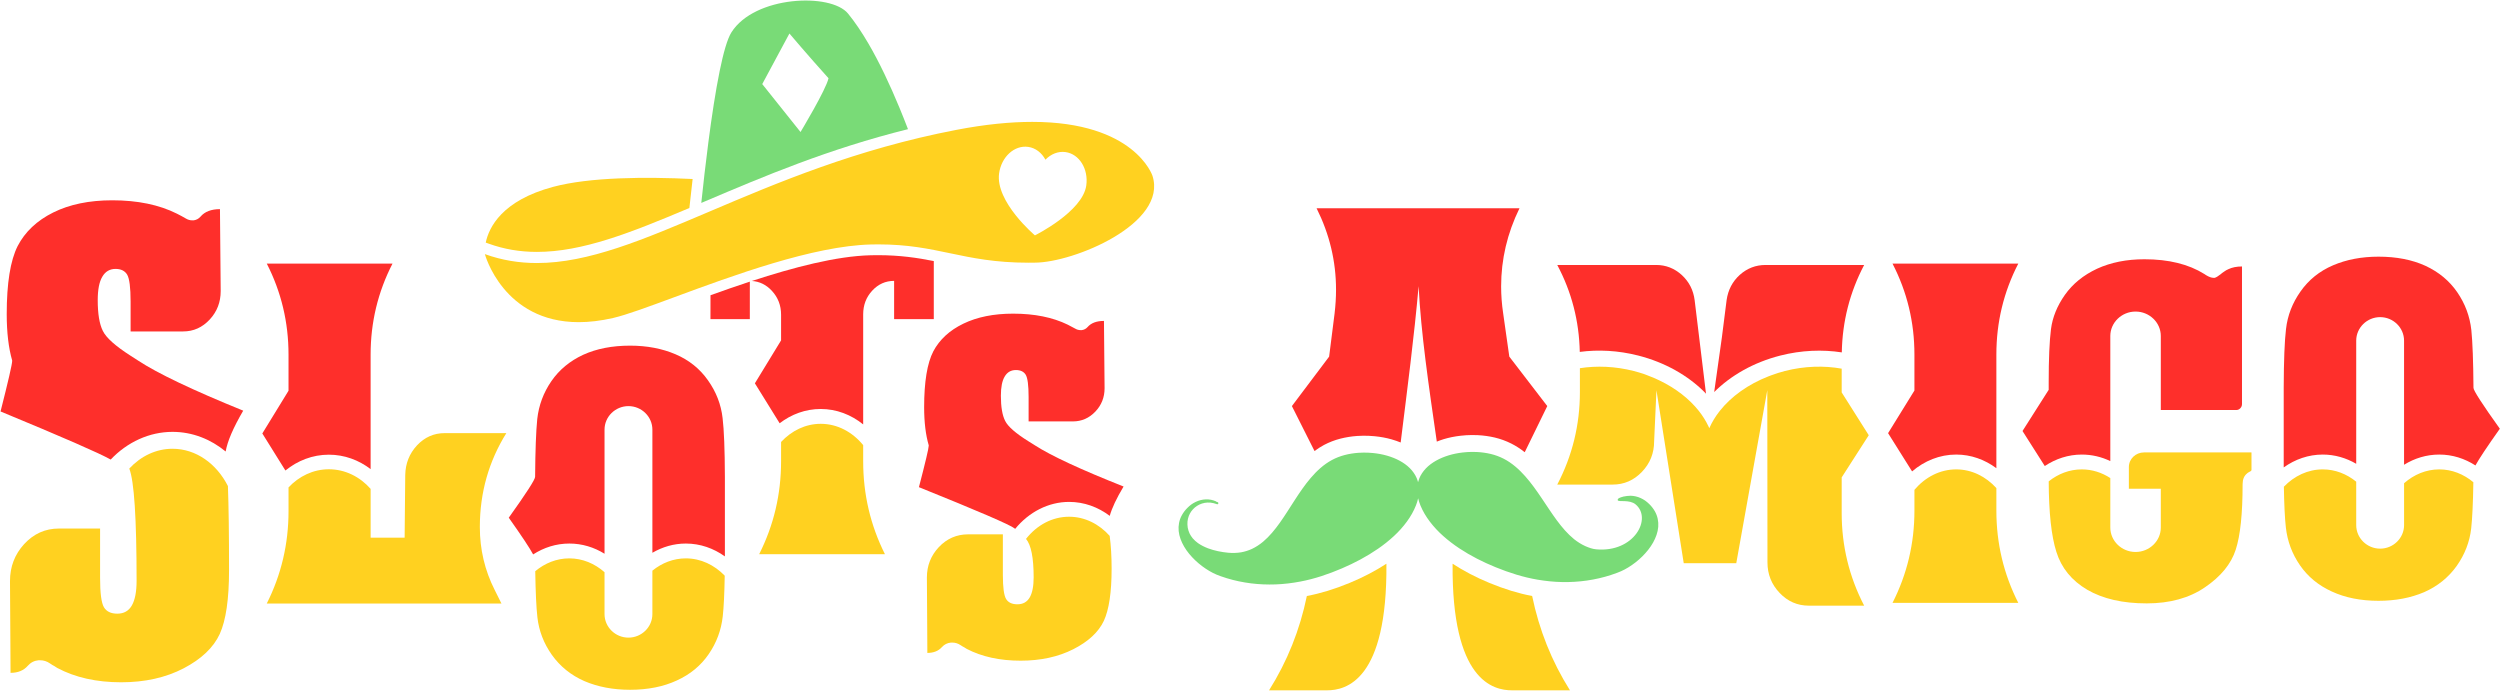<?xml version="1.0" encoding="UTF-8"?> <svg xmlns="http://www.w3.org/2000/svg" width="1066" height="295" viewBox="0 0 1066 295" fill="none"><path d="M703.221 214.912C702.671 214.383 702.096 213.874 701.471 213.442C700.867 213.029 700.239 212.675 699.578 212.376C698.883 212.061 698.152 211.805 697.404 211.644C696.718 211.501 696.013 211.394 695.312 211.384C694.546 211.375 692.972 211.548 692.233 211.738C690.361 212.22 689.896 212.62 689.84 212.909C689.775 213.033 689.751 213.166 689.817 213.317C690.21 214.169 694.784 212.875 697.422 215.073C704.599 221.057 696.824 235.706 680.622 234.234C679.011 234.088 677.476 233.519 675.993 232.874C674.274 232.098 672.677 231.084 671.204 229.915C668.38 227.623 666.019 224.82 663.858 221.91C663.873 221.933 663.887 221.953 663.903 221.975C661.598 218.852 659.504 215.584 657.332 212.372C655.163 209.167 652.928 205.978 650.352 203.077C647.731 200.122 644.714 197.416 641.174 195.603C639.442 194.716 637.611 194.036 635.717 193.581C633.782 193.118 631.798 192.841 629.813 192.738C629.084 192.7 628.355 192.685 627.627 192.692C626.294 192.704 624.964 192.791 623.638 192.946C621.628 193.181 619.635 193.572 617.7 194.166C615.842 194.74 614.017 195.472 612.328 196.431C610.756 197.323 609.26 198.404 608.011 199.709C606.807 200.975 605.814 202.426 605.158 204.048C604.954 204.553 604.796 205.073 604.66 205.6C604.508 205.03 604.331 204.468 604.1 203.925C603.414 202.314 602.395 200.883 601.166 199.64C599.893 198.357 598.378 197.306 596.789 196.442C595.082 195.514 593.242 194.816 591.375 194.278C589.429 193.719 587.43 193.366 585.416 193.168C584.088 193.038 582.756 192.976 581.422 192.989C580.695 192.995 579.966 193.024 579.238 193.075C577.256 193.214 575.277 193.529 573.352 194.028C571.464 194.518 569.647 195.231 567.933 196.151C564.428 198.029 561.46 200.79 558.898 203.794C556.374 206.743 554.199 209.972 552.092 213.217C549.992 216.45 547.97 219.734 545.739 222.882C543.632 225.832 541.323 228.678 538.541 231.022C537.092 232.215 535.52 233.255 533.819 234.061C532.348 234.733 530.806 235.218 529.215 235.508C527.394 235.809 525.553 235.847 523.717 235.689C523.717 235.689 523.717 235.689 523.717 235.689C520.78 235.405 517.859 234.829 515.093 233.8C513.595 233.225 512.153 232.512 510.832 231.592C510.009 230.995 509.254 230.318 508.585 229.551C508.608 229.579 508.631 229.606 508.652 229.632C508.628 229.605 508.606 229.577 508.582 229.548C508.573 229.537 508.563 229.527 508.556 229.516C508.563 229.526 508.572 229.535 508.58 229.544C508.044 228.892 507.587 228.19 507.216 227.433C506.861 226.656 506.611 225.843 506.45 225.006C506.313 224.138 506.276 223.269 506.346 222.391C506.435 221.568 506.623 220.765 506.91 219.99C507.186 219.309 507.532 218.661 507.951 218.053C507.935 218.076 507.918 218.099 507.9 218.123C507.917 218.098 507.935 218.074 507.954 218.049C507.953 218.05 507.952 218.052 507.951 218.053C507.955 218.048 507.958 218.043 507.961 218.039C507.964 218.034 507.968 218.029 507.971 218.024C508.419 217.418 508.926 216.869 509.495 216.38C509.483 216.39 509.472 216.4 509.46 216.408C509.474 216.397 509.487 216.386 509.501 216.374C509.499 216.376 509.497 216.378 509.495 216.38C509.498 216.378 509.502 216.375 509.504 216.371C509.507 216.369 509.509 216.367 509.512 216.365C510.098 215.887 510.732 215.483 511.408 215.149C512.151 214.806 512.916 214.561 513.72 214.411C514.519 214.284 515.316 214.252 516.12 214.317C516.997 214.411 517.845 214.614 518.671 214.912C518.724 214.932 518.774 214.951 518.827 214.971C518.948 215.016 519.057 215.044 519.188 215.002C519.304 214.967 519.401 214.883 519.458 214.777C519.569 214.572 519.504 214.243 519.263 214.148C519.047 214.064 518.831 213.985 518.613 213.911C518.574 213.843 518.516 213.787 518.442 213.756C517.781 213.469 517.099 213.249 516.389 213.105C515.642 212.953 514.866 212.91 514.099 212.935C513.398 212.958 512.695 213.078 512.014 213.234C511.268 213.408 510.541 213.678 509.853 214.005C509.197 214.317 508.576 214.681 507.98 215.106C507.364 215.55 506.798 216.069 506.259 216.609C505.336 217.537 504.537 218.602 503.906 219.753C502.793 221.785 502.366 224.125 502.588 226.425C502.82 228.772 503.713 231.008 504.891 233.041C506.159 235.222 507.822 237.178 509.646 238.92C511.461 240.655 513.497 242.178 515.663 243.457C516.654 244.046 517.687 244.57 518.752 245.025C519.315 245.267 519.892 245.478 520.473 245.685C521.344 245.999 522.227 246.284 523.114 246.556C526.491 247.594 529.966 248.308 533.472 248.749C536.947 249.181 540.453 249.319 543.953 249.191C547.465 249.063 550.96 248.637 554.408 247.986C560.549 246.834 566.489 244.803 572.223 242.347C577.581 240.053 582.776 237.309 587.575 233.997C589.959 232.354 592.231 230.552 594.356 228.59C596.402 226.699 598.285 224.625 599.925 222.37C601.477 220.237 602.814 217.935 603.772 215.474C604.154 214.497 604.465 213.494 604.693 212.475C604.942 213.536 605.285 214.576 605.702 215.589C606.706 218.032 608.086 220.309 609.679 222.412C611.361 224.636 613.283 226.675 615.362 228.528C617.523 230.45 619.829 232.209 622.243 233.809C627.104 237.031 632.348 239.677 637.749 241.871C643.528 244.22 649.504 246.141 655.667 247.179C659.127 247.765 662.626 248.126 666.141 248.189C669.644 248.251 673.148 248.049 676.614 247.552C680.112 247.046 683.571 246.268 686.929 245.167C687.811 244.878 688.689 244.578 689.553 244.248C690.13 244.029 690.702 243.808 691.262 243.555C692.319 243.081 693.34 242.536 694.321 241.93C696.463 240.611 698.469 239.052 700.252 237.282C702.042 235.507 703.667 233.52 704.895 231.314C706.034 229.261 706.887 227.009 707.073 224.658C707.253 222.354 706.782 220.023 705.632 218.012C704.979 216.873 704.161 215.823 703.221 214.912Z" fill="#79DB77"></path><path d="M566.741 152.066L550.863 173.15L560.51 192.321C561.833 191.351 563.173 190.459 564.559 189.729C566.771 188.563 569.125 187.656 571.553 187.037C573.871 186.446 576.284 186.063 578.727 185.894C579.608 185.833 580.483 185.798 581.354 185.791C582.926 185.791 584.507 185.848 586.098 185.999C588.663 186.249 591.094 186.697 593.338 187.332C594.733 187.727 596.019 188.181 597.246 188.68C600.088 165.775 602.998 143.559 604.895 122.04C605.906 142.009 609.15 164.117 612.652 188.305C613.592 187.935 614.545 187.575 615.585 187.259C617.828 186.582 620.249 186.09 622.793 185.797C624.385 185.614 625.983 185.515 627.55 185.499C628.399 185.496 629.29 185.508 630.16 185.554C632.61 185.679 635.028 186.018 637.358 186.563C639.807 187.143 642.174 188.006 644.407 189.13C646.379 190.122 648.283 191.346 650.147 192.823L659.756 173.15L643.571 152.066L640.938 133.525C640.366 129.698 640.083 125.895 640.083 122.122C640.083 110.582 642.689 99.479 647.907 88.814H561.396C566.92 99.862 569.683 111.429 569.683 123.517C569.683 126.853 569.476 130.243 569.064 133.689L566.741 152.066Z" fill="#FE2F2B"></path><path d="M851.253 199.64V151.153C851.253 137.398 854.365 124.484 860.594 112.413H806.97C813.196 124.484 816.311 137.398 816.311 151.153V166.522L805.078 184.7L815.313 201.004C820.565 196.518 827.065 193.824 834.124 193.824C840.443 193.824 846.32 195.975 851.253 199.64Z" fill="#FE2F2B"></path><path d="M899.838 196.613V143.262C899.838 137.536 904.682 132.851 910.603 132.851C916.523 132.851 921.368 137.536 921.368 143.262V174.831H953.569C954.223 174.831 954.79 174.582 955.269 174.08C955.746 173.578 955.987 172.987 955.987 172.303V113.622C953.723 113.622 951.784 114.008 950.174 114.783C949.52 115.055 948.889 115.421 948.279 115.876L947.494 116.422L946.843 116.969C945.753 117.834 944.905 118.336 944.294 118.472H943.905C942.989 118.472 941.899 118.084 940.638 117.309L939.92 116.832C933.212 112.643 924.702 110.547 914.381 110.547C906.805 110.547 900.079 111.891 894.199 114.578C888.366 117.309 883.795 121.023 880.484 125.713C877.177 130.404 875.195 135.277 874.541 140.333C873.889 145.434 873.561 153.038 873.561 163.149V166.223L862.395 183.781L871.893 198.714C876.538 195.625 881.922 193.825 887.679 193.825C891.988 193.825 896.096 194.82 899.838 196.613Z" fill="#FE2F2B"></path><path d="M455.866 214.011C462.267 214.011 468.22 216.211 473.192 219.965C474.115 216.653 476.064 212.495 479.09 207.452C460.889 200.242 448.283 194.387 441.275 189.885L438.531 188.164C433.087 184.766 429.78 181.872 428.604 179.483C427.384 177.096 426.775 173.513 426.775 168.736C426.775 165.064 427.318 162.331 428.408 160.539C429.495 158.703 431.085 157.783 433.176 157.783C435.135 157.783 436.527 158.449 437.356 159.782C438.183 161.16 438.597 164.305 438.597 169.219V179.691H457.472C461.216 179.691 464.416 178.289 467.072 175.488C469.685 172.732 470.992 169.425 470.992 165.568V165.361L470.73 136.842C467.595 136.842 465.266 137.714 463.741 139.458C463.089 140.194 462.26 140.63 461.259 140.767H460.803C459.974 140.767 459.213 140.56 458.517 140.148C457.472 139.552 456.382 138.977 455.252 138.425C448.85 135.303 441.1 133.741 432 133.741C423.726 133.741 416.651 135.165 410.773 138.013C404.895 140.861 400.627 144.787 397.972 149.793C395.359 154.845 394.053 162.79 394.053 173.627C394.053 180.012 394.706 185.431 396.013 189.885V190.023C396.013 191.125 394.618 197.028 391.832 207.728C417.13 217.923 430.714 223.779 432.587 225.293C432.684 225.371 432.763 225.439 432.858 225.515C438.746 218.32 447.066 214.011 455.866 214.011Z" fill="#FE2F2B"></path><path d="M96.223 192.519C96.962 188.199 99.437 182.411 103.706 175.109C82.122 166.335 67.175 159.21 58.864 153.731L55.611 151.637C49.155 147.501 45.233 143.979 43.839 141.074C42.392 138.167 41.67 133.808 41.67 127.994C41.67 123.525 42.314 120.199 43.607 118.019C44.896 115.784 46.781 114.665 49.261 114.665C51.583 114.665 53.234 115.476 54.217 117.097C55.197 118.774 55.688 122.602 55.688 128.582V141.325H78.071C82.51 141.325 86.305 139.621 89.455 136.211C92.553 132.857 94.103 128.833 94.103 124.139V123.887L93.792 89.181C90.075 89.181 87.313 90.243 85.505 92.365C84.732 93.261 83.749 93.79 82.562 93.959H82.021C81.038 93.959 80.136 93.707 79.31 93.205C78.071 92.479 76.778 91.78 75.438 91.108C67.847 87.309 58.657 85.408 47.866 85.408C38.054 85.408 29.665 87.141 22.695 90.607C15.725 94.072 10.664 98.849 7.515 104.941C4.417 111.089 2.867 120.759 2.867 133.947C2.867 141.717 3.643 148.311 5.192 153.732V153.9C5.192 155.241 3.538 162.424 0.234 175.446C26.727 186.402 42.368 193.234 47.197 195.952C54.269 188.502 63.686 184.146 73.573 184.146C82.037 184.146 89.85 187.276 96.223 192.519Z" fill="#FE2F2B"></path><path d="M301.909 162.208C298.426 157.242 293.811 153.531 288.064 151.072C282.316 148.613 275.849 147.383 268.664 147.383C261.045 147.383 254.384 148.681 248.68 151.277C242.976 153.917 238.448 157.675 235.094 162.548C231.741 167.421 229.739 172.796 229.085 178.671C228.563 183.77 228.26 191.992 228.171 203.333C228.171 204.47 224.427 210.276 216.938 220.752C222.409 228.47 225.858 233.669 227.332 236.406C231.895 233.465 237.152 231.766 242.76 231.766C248.194 231.766 253.308 233.345 257.772 236.118V183.193C257.772 177.679 262.363 173.167 267.974 173.167C273.585 173.167 278.177 177.679 278.177 183.193V235.705C282.465 233.205 287.307 231.766 292.447 231.766C298.564 231.766 304.259 233.796 309.093 237.249V203.333C309.051 191.673 308.724 183.316 308.114 178.26C307.461 172.477 305.393 167.125 301.909 162.208Z" fill="#FE2F2B"></path><path d="M158.032 200.029V151.21C158.032 137.426 161.144 124.485 167.371 112.389H113.751C119.933 124.484 123.025 137.426 123.025 151.21V166.61L111.855 184.827L121.695 200.624C126.894 196.403 133.289 193.877 140.223 193.877C146.835 193.877 152.967 196.159 158.032 200.029Z" fill="#FE2F2B"></path><path d="M1054.69 165.391C1054.61 154.051 1054.3 145.829 1053.78 140.729C1053.13 134.854 1051.12 129.48 1047.77 124.606C1044.42 119.733 1039.89 115.976 1034.19 113.336C1028.48 110.739 1021.82 109.441 1014.2 109.441C1007.02 109.441 1000.55 110.671 994.802 113.131C989.055 115.59 984.44 119.3 980.957 124.266C977.473 129.183 975.405 134.535 974.753 140.319C974.143 145.374 973.816 153.731 973.773 165.391V199.307C978.607 195.854 984.303 193.824 990.42 193.824C995.56 193.824 1000.4 195.263 1004.69 197.763V145.251C1004.69 139.737 1009.28 135.226 1014.89 135.226C1020.5 135.226 1025.09 139.737 1025.09 145.251V198.177C1029.56 195.404 1034.67 193.824 1040.11 193.824C1045.71 193.824 1050.97 195.524 1055.53 198.464C1057.01 195.728 1060.46 190.529 1065.93 182.81C1058.44 172.335 1054.69 166.528 1054.69 165.391Z" fill="#FE2F2B"></path><path d="M698.563 151.611C710.041 154.539 719.74 160.152 726.768 167.163C727.002 167.397 727.214 167.641 727.442 167.878L722.597 127.995C722.056 123.721 720.235 120.152 717.134 117.282C713.982 114.417 710.34 112.984 706.197 112.984H664.016C670.164 124.523 673.339 136.886 673.614 150.052C681.488 149.009 690.006 149.429 698.563 151.611Z" fill="#FE2F2B"></path><path d="M785.344 150.259C785.588 137.055 788.747 124.624 794.879 112.984H752.835C748.651 112.984 744.985 114.393 741.834 117.215C738.728 120.032 736.861 123.606 736.233 127.928C735.558 132.905 734.884 138.219 734.21 143.858L730.93 167.167C737.956 160.155 747.651 154.539 759.129 151.611C768.151 149.31 777.117 148.992 785.344 150.259Z" fill="#FE2F2B"></path><path d="M699.941 195.614L699.96 195.628L699.949 195.619L699.941 195.614Z" fill="black"></path><path d="M508.583 229.468L508.578 229.461L508.58 229.464L508.583 229.468Z" fill="#FFD120"></path><path d="M635.052 248.545C629.319 246.177 624.072 243.42 619.386 240.371C618.96 290.203 636.622 294.354 644.728 294.354H669.432C661.643 281.994 656.292 268.578 653.31 254.134C647.567 253.056 641.585 251.242 635.052 248.545Z" fill="#FFD120"></path><path d="M557.244 254.134C554.262 268.578 548.91 281.994 541.121 294.354H565.825C573.932 294.354 591.593 290.203 591.167 240.371C586.482 243.421 581.235 246.177 575.502 248.545C568.969 251.242 562.986 253.056 557.244 254.134Z" fill="#FFD120"></path><path d="M834.127 200.147C827.169 200.147 820.867 203.485 816.314 208.862V217.754C816.314 231.698 813.198 244.799 806.973 257.057H860.596C854.368 244.799 851.255 231.697 851.255 217.754V208.118C846.763 203.19 840.749 200.147 834.127 200.147Z" fill="#FFD120"></path><path d="M914.197 192.915C910.634 192.915 907.745 195.708 907.745 199.155V208.398H921.368V216.749C921.396 217.459 921.402 218.113 921.368 218.665V224.95C921.368 230.676 916.523 235.361 910.603 235.361C904.682 235.361 899.838 230.676 899.838 224.95V203.848C896.232 201.497 892.089 200.148 887.679 200.148C882.452 200.148 877.595 202.034 873.57 205.252C873.619 218.583 874.7 228.612 876.828 235.288C878.961 242.166 883.359 247.562 890.02 251.479C896.682 255.349 905.131 257.286 915.361 257.286C925.246 257.286 933.541 254.987 940.246 250.386C946.995 245.787 951.349 240.458 953.307 234.401C955.269 228.389 956.249 219.076 956.249 206.46C956.249 204.411 956.879 202.885 958.141 201.883C958.315 201.701 958.533 201.541 958.795 201.404L959.12 201.199L959.449 201.064C959.841 200.836 960.036 200.631 960.036 200.448V193.002H959.906L960.055 192.915L914.197 192.915Z" fill="#FFD120"></path><path d="M455.864 220.334C448.752 220.334 442.197 223.815 437.493 229.785C439.664 232.361 440.75 237.82 440.75 246.166C440.75 249.98 440.183 252.849 439.052 254.777C437.919 256.707 436.178 257.671 433.827 257.671C431.519 257.671 429.907 256.914 428.993 255.398C428.079 253.882 427.621 250.461 427.621 245.133V227.842H412.796C407.919 227.842 403.76 229.657 400.321 233.285C396.925 236.913 395.227 241.231 395.227 246.235V246.442C395.27 254.664 395.314 261.391 395.357 266.627C395.401 273.469 395.423 277.396 395.423 278.406C398.078 278.406 400.147 277.58 401.628 275.926C402.673 274.778 403.956 274.135 405.48 273.998H406.069C407.332 273.998 408.507 274.366 409.596 275.1C410.205 275.513 410.748 275.834 411.228 276.064L412.209 276.683C418.652 280.036 426.315 281.713 435.199 281.713C443.732 281.713 451.222 280.082 457.667 276.821C464.066 273.561 468.399 269.544 470.663 264.766C472.883 259.99 473.993 252.55 473.993 242.447C473.993 237.258 473.711 232.621 473.168 228.493C468.659 223.452 462.572 220.334 455.864 220.334Z" fill="#FFD120"></path><path d="M73.573 191.352C66.611 191.352 60.117 194.43 55.124 199.799C57.202 205.062 58.244 220.995 58.244 247.67C58.244 252.309 57.572 255.8 56.231 258.149C54.887 260.495 52.822 261.668 50.035 261.668C47.298 261.668 45.387 260.747 44.303 258.902C43.219 257.058 42.676 252.896 42.676 246.41V225.37H25.096C19.312 225.37 14.381 227.578 10.303 231.991C6.276 236.407 4.262 241.661 4.262 247.753V248.003C4.313 258.008 4.365 266.195 4.417 272.567C4.469 280.894 4.495 285.673 4.495 286.902C7.643 286.902 10.097 285.897 11.853 283.884C13.092 282.487 14.613 281.705 16.421 281.537H17.119C18.616 281.537 20.011 281.983 21.301 282.879C22.023 283.382 22.668 283.772 23.236 284.052L24.4 284.807C32.04 288.885 41.127 290.927 51.661 290.927C61.78 290.927 70.662 288.942 78.304 284.975C85.893 281.006 91.03 276.115 93.715 270.303C96.348 264.49 97.664 255.438 97.664 243.142C97.664 227.842 97.505 215.89 97.187 207.259C92.37 197.75 83.602 191.352 73.573 191.352Z" fill="#FFD120"></path><path d="M278.175 243.334V261.859C278.175 267.373 273.584 271.885 267.973 271.885C262.362 271.885 257.77 267.373 257.77 261.859V243.985C253.577 240.3 248.39 238.089 242.758 238.089C237.343 238.089 232.337 240.129 228.23 243.56C228.368 252.433 228.672 259.013 229.149 263.243C229.803 269.027 231.871 274.379 235.354 279.297C238.881 284.216 243.496 287.928 249.2 290.433C254.948 292.892 261.436 294.122 268.663 294.122C276.24 294.122 282.88 292.802 288.584 290.16C294.289 287.563 298.817 283.829 302.168 278.956C305.522 274.083 307.525 268.709 308.178 262.834C308.618 258.909 308.898 253.105 309.022 245.472C304.594 240.893 298.801 238.089 292.446 238.089C287.146 238.089 282.232 240.035 278.175 243.334Z" fill="#FFD120"></path><path d="M215.903 184.686H189.581C185.009 184.686 181.091 186.421 177.824 189.89C174.559 193.407 172.882 197.625 172.796 202.548L172.535 229.273H158.035V208.455C153.476 203.295 147.176 200.096 140.226 200.096C133.573 200.096 127.532 203.047 123.028 207.825V217.95C123.028 231.922 119.936 245.051 113.754 257.335H213.811L210.939 251.567C206.714 243.222 204.603 234.291 204.603 224.773V224.491C204.646 210.004 208.413 196.736 215.903 184.686Z" fill="#FFD120"></path><path d="M1025.1 206.043V223.918C1025.1 229.432 1020.5 233.943 1014.89 233.943C1009.28 233.943 1004.69 229.432 1004.69 223.918V205.392C1000.63 202.094 995.72 200.147 990.42 200.147C984.065 200.147 978.272 202.951 973.844 207.531C973.968 215.164 974.248 220.967 974.688 224.893C975.341 230.768 977.343 236.141 980.697 241.014C984.048 245.887 988.577 249.622 994.282 252.218C999.986 254.86 1006.63 256.181 1014.2 256.181C1021.43 256.181 1027.92 254.951 1033.67 252.492C1039.37 249.986 1043.98 246.275 1047.51 241.356C1050.99 236.437 1053.06 231.086 1053.72 225.302C1054.19 221.072 1054.5 214.492 1054.64 205.619C1050.53 202.188 1045.52 200.147 1040.11 200.147C1034.48 200.147 1029.29 202.359 1025.1 206.043Z" fill="#FFD120"></path><path d="M785.295 203.554L796.837 185.583L785.295 167.329V157.198C777.799 155.848 769.463 156.052 761.058 158.196C759.035 158.712 757.1 159.353 755.21 160.046C754.844 160.181 754.481 160.317 754.121 160.457C745.348 163.876 738.145 169.102 733.3 175.228C731.449 177.568 729.968 180.038 728.846 182.58C728.812 182.502 728.776 182.424 728.74 182.347C728.662 182.173 728.586 181.999 728.503 181.825C727.424 179.549 726.06 177.336 724.393 175.228C720.322 170.081 714.572 165.582 707.64 162.245C707.21 162.017 706.624 161.748 705.957 161.463C705.802 161.394 705.654 161.317 705.497 161.249L705.5 161.27C705.439 161.245 705.383 161.22 705.322 161.195V161.179C704.303 160.744 703.268 160.325 702.204 159.941C701.837 159.808 701.485 159.656 701.113 159.529C699.656 159.036 698.165 158.586 696.634 158.195C688.698 156.172 680.829 155.885 673.668 156.998V167.15C673.668 181.155 670.452 194.311 664.016 206.624H687.641C692.5 206.624 696.66 204.813 700.124 201.195C703.592 197.578 705.322 193.228 705.322 188.154L706.31 166.408L717.942 240.138H740.347L753.577 166.348L753.646 239.784C753.646 244.858 755.375 249.208 758.839 252.825C762.261 256.442 766.422 258.253 771.326 258.253H794.879C788.493 245.94 785.295 232.784 785.295 218.78L785.295 203.554ZM699.941 195.614C699.945 195.616 699.947 195.617 699.949 195.619C699.952 195.622 699.956 195.625 699.96 195.628L699.941 195.614Z" fill="#FFD120"></path><path d="M374.266 108.806C373.28 108.806 372.267 108.818 371.233 108.843C356.633 109.193 338.287 114.025 320.586 119.81C323.876 120.017 326.728 121.406 329.133 124.008C331.744 126.835 333.051 130.227 333.051 134.185V145.138L321.883 163.442L332.442 180.479C337.45 176.638 343.48 174.391 349.961 174.391C356.7 174.391 362.936 176.839 368.058 180.964V134.043C368.058 130.085 369.343 126.717 371.912 123.937C374.48 121.159 377.594 119.767 381.252 119.767V136.091H398.167V111.317C391.095 109.92 383.797 108.806 374.266 108.806Z" fill="#FE2F2B"></path><path d="M302.956 125.889L302.941 136.091H319.727V120.086C314.009 121.966 308.375 123.939 302.956 125.889Z" fill="#FE2F2B"></path><path d="M368.058 189.796C363.485 184.211 357.071 180.714 349.961 180.714C343.445 180.714 337.519 183.664 333.051 188.454V196.727C333.051 210.766 329.938 223.959 323.711 236.302H377.333C371.149 223.959 368.059 210.766 368.059 196.727L368.058 189.796Z" fill="#FFD120"></path><path d="M228.937 107.412C248.251 107.412 268.743 99.352 293.951 88.686L295.337 76.327C275.335 75.371 251.532 75.479 235.845 79.679C214.074 85.507 208.49 96.912 207.121 103.445L208.351 103.888C214.928 106.259 221.662 107.412 228.937 107.412Z" fill="#FFD120"></path><path fill-rule="evenodd" clip-rule="evenodd" d="M383.537 45.953C384.784 48.964 385.989 52.017 387.168 55.079C353.278 63.49 325.529 75.265 300.606 85.862C300.334 85.978 300.067 86.091 299.8 86.205C299.545 86.313 299.289 86.422 299.031 86.531C299.866 78.605 300.883 69.624 302.042 60.71C303.471 49.716 305.113 38.834 306.891 30.162C308.463 22.496 310.141 16.555 311.869 13.811C321.766 -1.891 354.297 -3.141 361.594 5.78C364.557 9.402 367.436 13.69 370.218 18.443C374.968 26.559 379.431 36.043 383.537 45.953ZM353.28 33.365C344.311 23.407 336.61 14.289 336.61 14.289L325.022 35.852L341.343 56.29C341.343 56.29 352.229 38.243 353.28 33.365Z" fill="#79DB77"></path><path fill-rule="evenodd" clip-rule="evenodd" d="M440.134 51.973C483.901 51.973 491.405 74.93 491.405 74.93C498.023 95.375 457.711 111.992 441.257 111.992C440.336 112.008 439.434 112.016 438.548 112.016C424.272 112.016 414.592 109.981 405.115 107.988C396.027 106.078 387.126 104.206 374.538 104.206C373.516 104.206 372.465 104.219 371.392 104.245C346.786 104.834 312.443 117.523 287.569 126.713C276.371 130.851 267.092 134.279 261.484 135.575C256.084 136.823 251.195 137.371 246.762 137.371C214.536 137.371 206.746 108.354 206.746 108.354C214.076 110.996 221.421 112.158 228.939 112.158C250.894 112.158 274.245 102.229 302.462 90.231C331.261 77.985 365.128 63.585 407.752 55.385C420.301 52.971 431.004 51.973 440.134 51.973ZM441.289 100.364C441.289 100.364 461.634 90.285 463.19 79.083C464.169 72.037 460.209 65.664 454.347 64.848C451.168 64.406 448.087 65.699 445.772 68.09C444.196 65.157 441.586 63.073 438.406 62.63C432.544 61.815 426.998 66.865 426.019 73.912C424.333 86.049 441.289 100.364 441.289 100.364Z" fill="#FFD120"></path></svg> 
